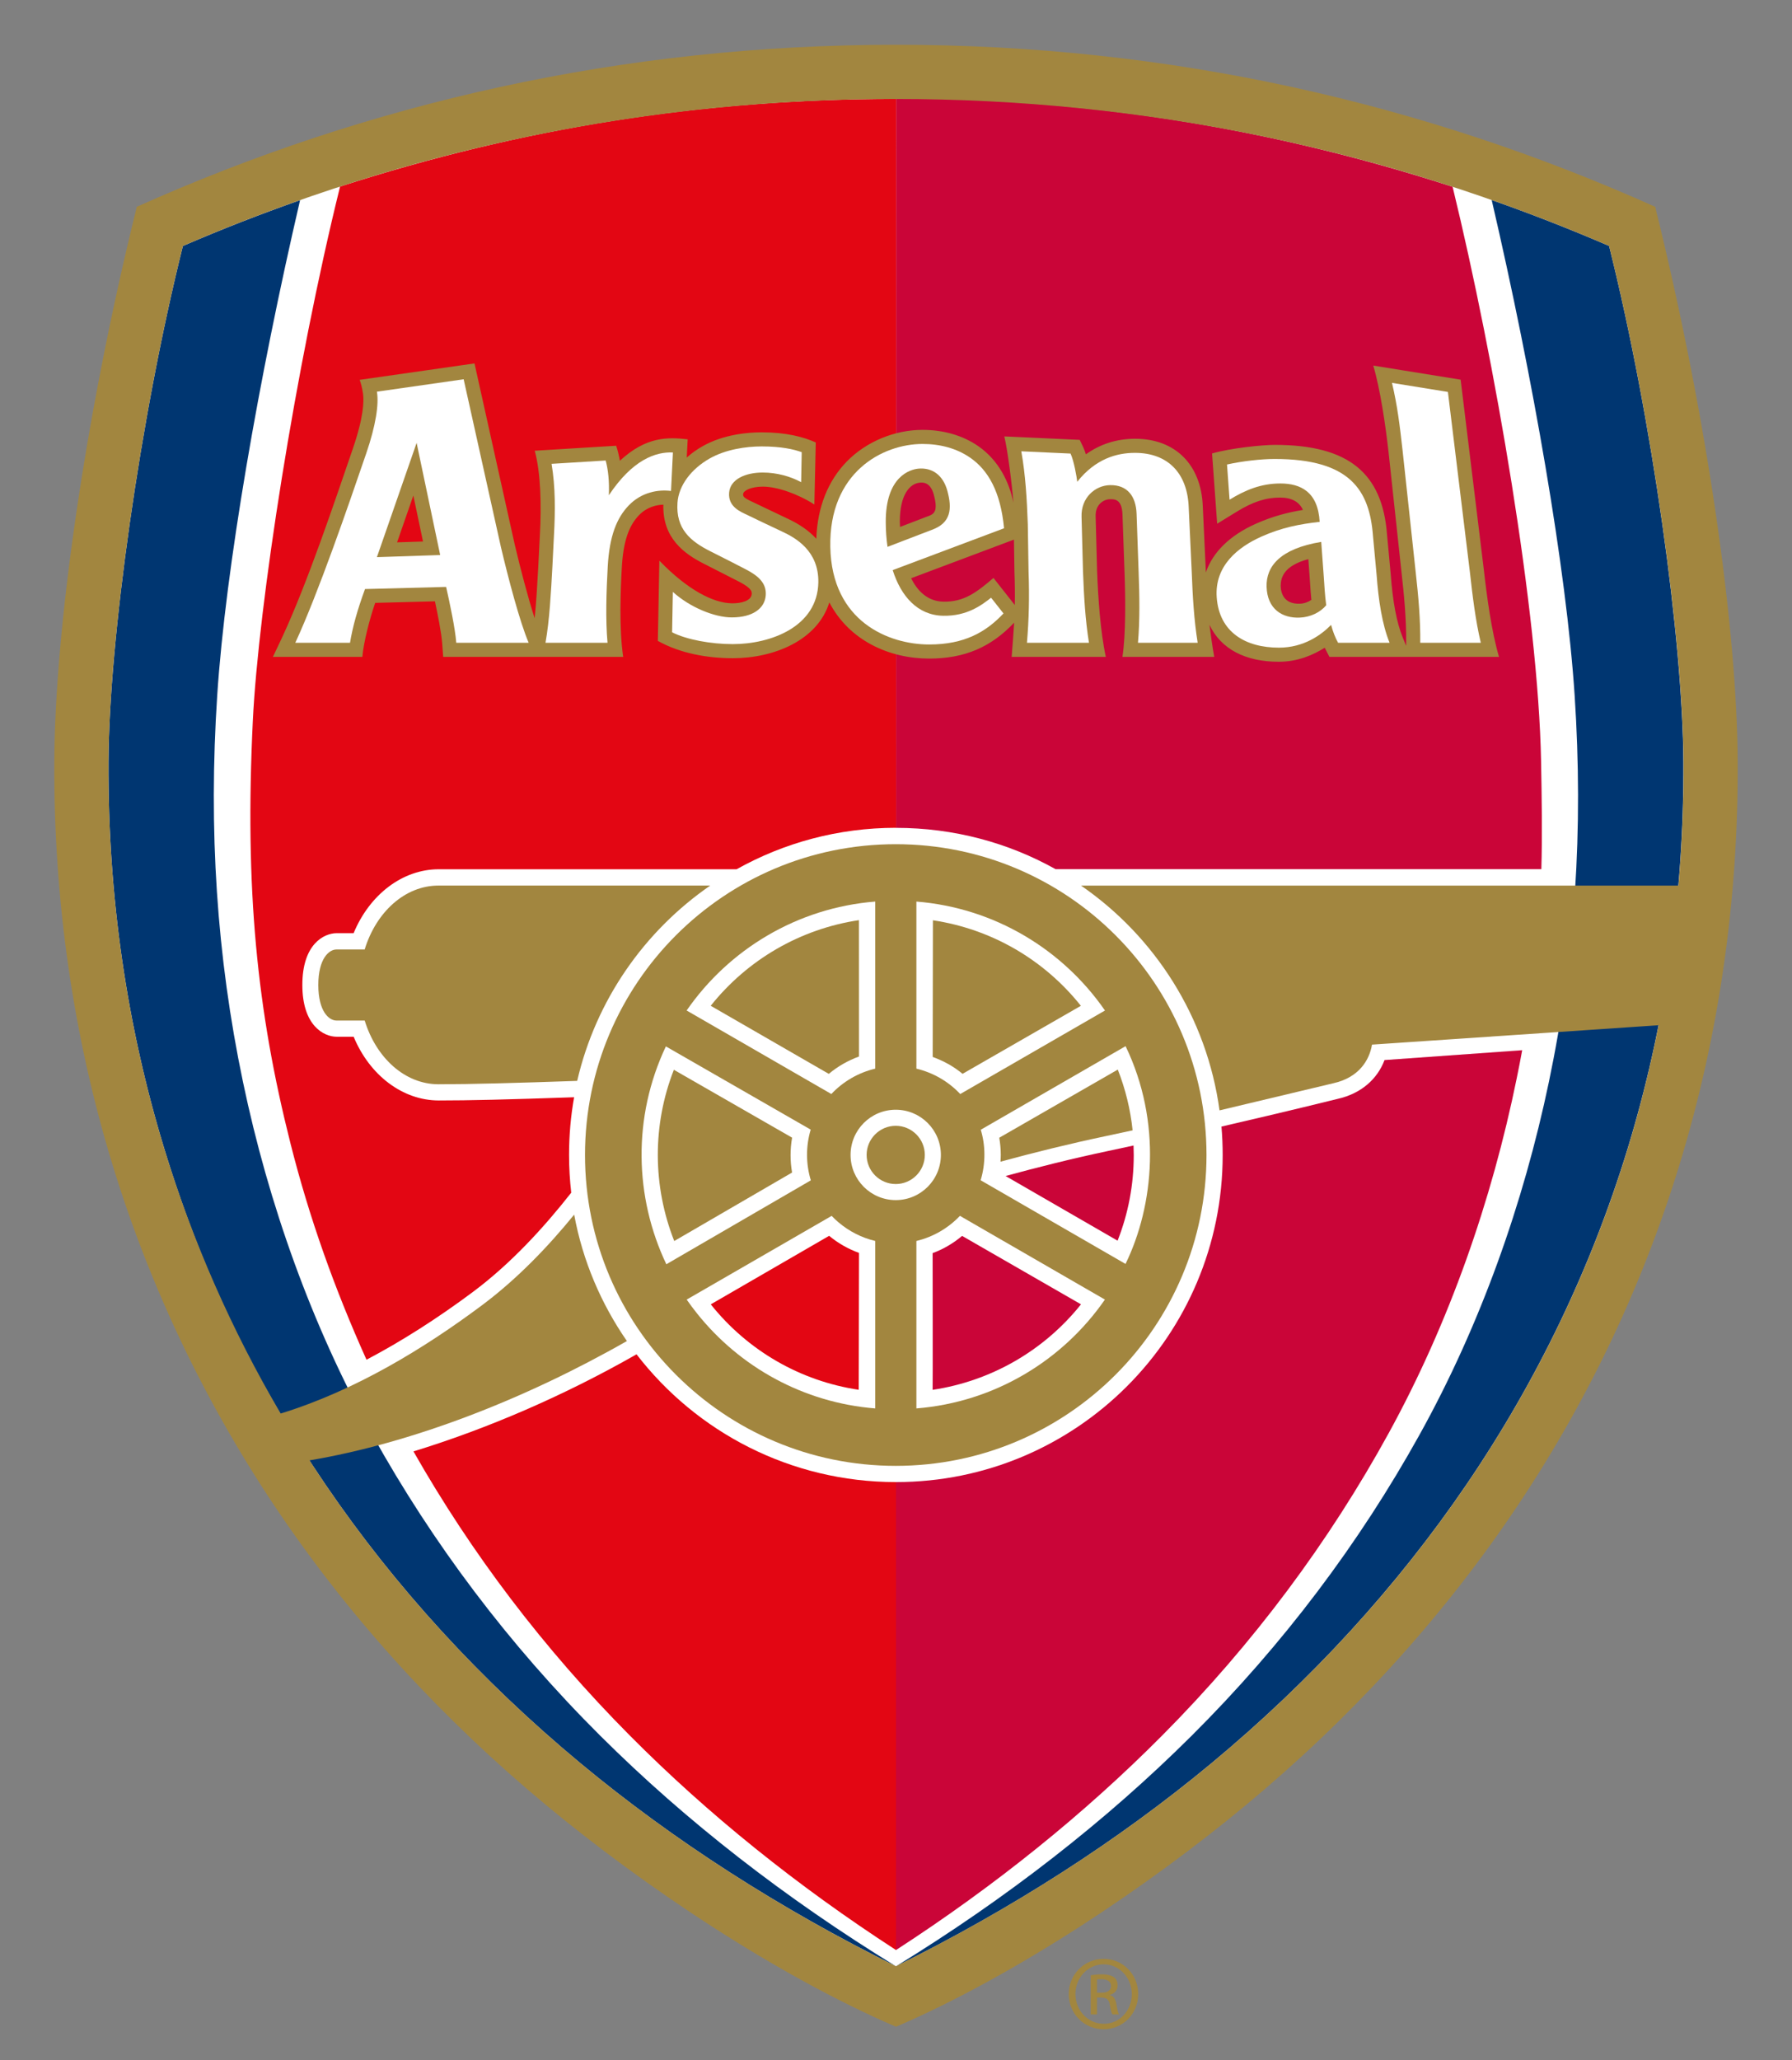 <?xml version="1.0" encoding="utf-8"?>
<!-- Generator: Adobe Illustrator 21.1.0, SVG Export Plug-In . SVG Version: 6.00 Build 0)  -->
<svg version="1.1"  xmlns="http://www.w3.org/2000/svg" xmlns:xlink="http://www.w3.org/1999/xlink" x="0px" y="0px"
	 viewBox="0 0 304.11 349.5" style="enable-background:new 0 0 304.11 349.5;" xml:space="preserve" aria-labelledby="title-arsenal-badge" aria-describedby="desc-arsenal-badge" role="img">
<rect x="0" y="0" width="304.11" height="349.5" fill="#808080" stroke="none"/>
<style type="text/css">
	.arsenal-badge-0{clip-path:url(#SVGID_AB_2_);fill:#FFFFFF;}
	.arsenal-badge-1{clip-path:url(#SVGID_AB_2_);fill:#CA0538;}
	.arsenal-badge-2{clip-path:url(#SVGID_AB_2_);fill:#E30613;}
	.arsenal-badge-3{clip-path:url(#SVGID_AB_2_);fill:#003671;}
	.arsenal-badge-4{clip-path:url(#SVGID_AB_2_);fill:#A2863F;}
	.arsenal-badge-5{clip-path:url(#SVGID_AB_4_);fill:#A2863F;}
	.arsenal-badge-6{clip-path:url(#SVGID_AB_6_);fill:#FFFFFF;}
	.arsenal-badge-7{clip-path:url(#SVGID_AB_6_);fill:#A2863F;}
	.arsenal-badge-8{clip-path:url(#SVGID_AB_6_);fill:#CA0538;}
	.arsenal-badge-9{clip-path:url(#SVGID_AB_6_);fill:#E30613;}
</style>
<title id="title-arsenal-badge">Arsenal FC badge</title>
<desc id="desc-arsenal-badge">Arsenal FC badge</desc>
<g>
	<defs>
		<rect id="SVGID_AB_1_" x="9.213" y="7.594" width="285.684" height="336.676"/>
	</defs>
	<clipPath id="SVGID_AB_2_">
		<use xlink:href="#SVGID_AB_1_"  style="overflow:visible;"/>
	</clipPath>
	<path class="arsenal-badge-0" d="M152.055,9.074c44.362,0,87.316,9.126,127.685,27.111c8.392,34.15,13.678,69.771,13.801,93.111
		c0.001,0.421,0.004,0.843,0.004,1.264c0,23.004-3.31,45.478-9.84,66.825c-6.416,20.967-15.966,40.842-28.386,59.071
		c-12.21,17.921-27.266,34.365-44.752,48.879c-18.563,15.408-40.386,29.263-58.512,37.166c-18.127-7.903-39.95-21.758-58.513-37.166
		c-17.487-14.514-32.544-30.96-44.754-48.879c-12.418-18.229-21.968-38.104-28.385-59.071c-6.53-21.347-9.839-43.822-9.839-66.83
		c0-0.42,0.002-0.839,0.003-1.259c0.122-23.338,5.409-58.96,13.803-93.111C64.738,18.2,107.692,9.074,152.055,9.074"/>
	<path class="arsenal-badge-1" d="M152.061,140.448c9.82,0,19.076,2.53,27.079,7.012h82.434c0.169-5.762,0.069-12.236-0.047-18.354
		c-0.482-25.246-7.821-67.858-15.014-97.418c-29.24-9.465-60.616-15.004-94.435-15.004L152.061,140.448z"/>
	<path class="arsenal-badge-2" d="M152.08,16.781c-33.065,0-63.512,4.933-94.368,14.866c-7.59,30.633-13.867,71.196-14.808,90.666
		c-1.379,28.516,0.688,49.127,6.396,71.689c3.208,12.679,7.467,24.603,12.896,36.676c5.86-3.083,11.953-6.943,18.094-11.526
		c6.457-4.818,12.061-10.968,16.651-16.81c-0.242-2.103-0.37-4.24-0.37-6.409c0-3.339,0.293-6.607,0.858-9.784
		c-11.404,0.399-17.885,0.546-22.969,0.546c-6.134,0-11.729-4.27-14.444-10.809h-2.87c-2.168,0-5.837-1.85-5.837-8.787
		c0-6.936,3.669-8.786,5.837-8.786h2.864c2.714-6.558,8.312-10.843,14.45-10.843l50.548-0.001
		c8.006-4.479,17.237-7.032,27.063-7.032L152.08,16.781z"/>
	<path class="arsenal-badge-3" d="M101.871,294.474c-15.584-15.518-28.453-32.672-38.635-50.981c-10.336-18.584-17.676-39.278-22.008-59.967
		c-4.458-21.284-5.862-42.782-4.364-65.564c1.409-21.454,7.07-53.946,14.061-84.005c-6.697,2.354-13.33,4.942-19.892,7.774
		c-7.356,29.532-12.518,66.999-12.625,87.484c-0.119,22.83,3.129,44.95,9.493,65.751c6.673,21.808,15.518,39.56,27.367,56.95
		c11.795,17.313,26.357,33.213,43.28,47.261c15.813,13.125,33.846,24.67,53.492,34.406c-0.003,0.001,0.002-0.003,0,0
		C133.355,322.111,116.432,308.975,101.871,294.474"/>
	<path class="arsenal-badge-3" d="M202.215,294.481c15.585-15.518,28.454-32.672,38.634-50.981c10.338-18.585,17.677-39.278,22.009-59.969
		c4.459-21.282,5.863-42.781,4.365-65.562c-1.411-21.454-7.088-53.976-14.077-84.035c6.697,2.354,13.363,4.959,19.926,7.791
		c7.356,29.532,12.499,67.012,12.605,87.496c0.12,22.831-3.128,44.951-9.491,65.752c-6.187,20.213-15.394,39.374-27.368,56.95
		c-11.796,17.313-26.357,33.213-43.281,47.261c-15.812,13.125-33.844,24.67-53.491,34.406c0.003,0-0.003-0.003,0,0
		C170.731,322.118,187.653,308.982,202.215,294.481"/>
	<path class="arsenal-badge-4" d="M152.015,143.219c-29.126,0-52.736,23.61-52.736,52.731c0,29.124,23.61,52.736,52.736,52.736
		c29.121,0,52.732-23.612,52.732-52.736C204.747,166.829,181.136,143.219,152.015,143.219"/>
	<path class="arsenal-badge-2" d="M152.055,251.438c-17.92,0-33.886-8.497-44.033-21.678c-12.39,7.073-25.401,12.653-37.856,16.473
		c9.828,17.278,22.049,33.432,36.732,48.217c13.251,13.342,28.414,25.529,45.157,36.379V251.438z"/>
</g>
<g>
	<defs>
		<rect id="SVGID_AB_3_" x="9.213" y="7.594" width="285.683" height="336.676"/>
	</defs>
	<clipPath id="SVGID_AB_4_">
		<use xlink:href="#SVGID_AB_3_"  style="overflow:visible;"/>
	</clipPath>
	<path class="arsenal-badge-5" d="M74.41,183.947c-5.705,0-10.584-4.491-12.519-10.809h-4.795c-1.238,0-3.078-1.501-3.078-6.028
		c0-4.526,1.84-6.027,3.078-6.027h4.79c1.934-6.328,6.816-10.843,12.524-10.843h46.117c-11.195,7.727-19.41,19.466-22.576,33.135
		C87.737,183.73,79.904,183.947,74.41,183.947"/>
	<path class="arsenal-badge-5" d="M280.894,35.085c-39.167-17.546-82.27-27.49-128.839-27.49c-46.571,0-89.676,9.944-128.842,27.49
		c-9.032,36.556-13.882,72.017-13.997,94.076c-0.124,23.583,3.205,46.625,9.894,68.485c6.457,21.098,16.066,41.095,28.561,59.437
		c12.279,18.022,27.422,34.563,45.007,49.158c16.541,13.731,38.944,28.793,59.377,37.606c20.431-8.813,42.835-23.875,59.374-37.606
		c17.586-14.595,32.728-31.136,45.008-49.158c12.495-18.342,22.105-38.339,28.561-59.437c6.689-21.86,10.018-44.902,9.894-68.485
		C294.776,107.102,289.928,71.641,280.894,35.085 M248.835,251.903c-11.795,17.314-26.356,33.215-43.28,47.261
		c-15.813,13.126-33.869,24.678-53.514,34.413c-19.644-9.735-37.675-21.287-53.488-34.413
		c-16.923-14.046-31.485-29.947-43.28-47.261c-0.934-1.371-1.846-2.757-2.746-4.146c17.23-2.911,36.278-10.223,53.862-20.246
		c-4.381-6.322-7.5-13.592-8.948-21.448c-4.406,5.411-9.657,10.906-15.652,15.381c-9.722,7.257-21.461,14.46-34.162,18.366
		c-8.308-14.155-14.926-29.187-19.722-44.856c-6.363-20.794-9.611-42.913-9.491-65.744c0.107-20.484,5.269-57.952,12.624-87.484
		c38.295-16.53,78.985-24.934,121.017-24.934c42.03,0,82.72,8.404,121.015,24.934c7.356,29.532,12.517,67,12.624,87.484
		c0.037,7.087-0.25,14.106-0.856,21.039l-101.381-0.004c12.541,8.653,21.346,22.332,23.501,38.134l19.331-4.607
		c4.313-0.97,6.1-3.884,6.547-6.55l48.637-3.291c-1.413,7.136-3.168,14.154-5.271,21.023
		C270.017,215.168,260.81,234.329,248.835,251.903"/>
</g>
<g>
	<defs>
		<rect id="SVGID_AB_5_" x="9.213" y="7.594" width="285.684" height="336.676"/>
	</defs>
	<clipPath id="SVGID_AB_6_">
		<use xlink:href="#SVGID_AB_5_"  style="overflow:visible;"/>
	</clipPath>
	<path class="arsenal-badge-6" d="M155.516,210.532v28.411c13.26-1.063,24.828-8.125,31.991-18.467l-24.601-14.205
		C160.936,208.339,158.386,209.847,155.516,210.532"/>
	<path class="arsenal-badge-6" d="M148.533,152.952c-13.27,1.063-24.844,8.13-32.009,18.481l24.558,14.169c1.977-2.098,4.551-3.617,7.451-4.306
		V152.952z"/>
	<path class="arsenal-badge-6" d="M152.01,188.269c-4.233,0-7.666,3.431-7.666,7.666c0,4.233,3.433,7.665,7.666,7.665
		c4.231,0,7.663-3.432,7.663-7.665C159.673,191.7,156.241,188.269,152.01,188.269"/>
	<path class="arsenal-badge-6" d="M155.516,152.953v28.345c2.896,0.691,5.467,2.209,7.443,4.307l24.558-14.169
		C180.353,161.085,168.782,154.018,155.516,152.953"/>
	<path class="arsenal-badge-6" d="M148.533,210.533c-2.338-0.556-4.464-1.657-6.237-3.162c-0.405-0.346-0.794-0.711-1.161-1.096l-24.601,14.203
		c0.564,0.814,1.158,1.605,1.774,2.376c7.225,9.04,18.005,15.112,30.225,16.09V210.533z"/>
	<path class="arsenal-badge-6" d="M166.418,200.232l24.589,14.197c4.844-9.93,6.193-24.13,0.009-36.945l-24.576,14.179
		C167.227,194.23,167.309,197.31,166.418,200.232"/>
	<path class="arsenal-badge-7" d="M120.61,170.633l20.039,11.552c1.526-1.277,3.258-2.26,5.128-2.945l-0.009-23.135
		C135.852,157.589,126.887,162.763,120.61,170.633"/>
	<path class="arsenal-badge-7" d="M158.319,156.127l-0.039,23.185c1.868,0.685,3.539,1.59,5.066,2.867l20.085-11.543
		C177.156,162.769,168.232,157.612,158.319,156.127"/>
	<path class="arsenal-badge-7" d="M192.209,191.763c-0.37-3.545-1.213-6.991-2.516-10.305l-20.115,11.561c0.164,0.959,0.257,1.917,0.257,2.894
		c0,0.389-0.019,0.781-0.048,1.171c5.686-1.552,11.673-3.035,17.738-4.312C189,192.46,190.574,192.121,192.209,191.763"/>
	<path class="arsenal-badge-8" d="M152.055,330.829c16.746-10.851,31.941-23.076,45.192-36.419c15.529-15.635,28.33-32.893,38.432-51.293
		c10.252-18.681,17.493-39.455,21.721-60.209c0.327-1.606,0.634-3.136,0.922-4.738l-23.36,1.67
		c-1.236,3.279-4.032,5.705-7.952,6.586l0.038-0.009c-0.157,0.038-8.718,2.166-19.761,4.709c0.136,1.587,0.206,3.193,0.206,4.815
		c0,30.651-24.81,55.497-55.438,55.497V330.829z"/>
	<path class="arsenal-badge-7" d="M156.945,195.935c0-2.723-2.215-4.939-4.935-4.939c-2.724,0-4.94,2.216-4.94,4.939
		c0,2.724,2.216,4.939,4.94,4.939C154.73,200.874,156.945,198.659,156.945,195.935"/>
	<path class="arsenal-badge-8" d="M158.269,235.789c9.907-1.483,18.906-6.645,25.181-14.505l-20.176-11.609
		c-1.513,1.26-3.163,2.245-5.005,2.921C158.269,212.596,158.306,235.79,158.269,235.789"/>
	<path class="arsenal-badge-9" d="M120.621,221.286l20.088-11.627c1.515,1.26,3.224,2.226,5.069,2.901l-0.049,23.221
		C135.82,234.299,126.897,229.148,120.621,221.286"/>
	<path class="arsenal-badge-8" d="M192.402,195.978c0-0.549-0.014-1.095-0.035-1.639c-1.518,0.332-2.976,0.646-4.349,0.935
		c-6.138,1.295-12.069,2.795-17.366,4.238l19.008,10.974C191.473,205.876,192.402,201.01,192.402,195.978"/>
	<path class="arsenal-badge-6" d="M113.001,177.524c-5.689,12.035-5.327,25.59,0.08,36.96l24.519-14.236c-0.835-2.759-0.87-5.747-0.022-8.605
		L113.001,177.524z"/>
	<path class="arsenal-badge-7" d="M114.422,210.542l19.999-11.621c-0.347-1.96-0.337-3.951,0.002-5.914l-20.065-11.516
		C110.705,190.828,110.726,201.18,114.422,210.542"/>
	<path class="arsenal-badge-7" d="M172.106,105.636c-0.054,1.085-0.333,4.719-0.424,5.806h15.981c-0.937-4.28-1.318-10.198-1.482-14.618
		c0,0.022-0.246-9.223-0.246-9.223c-0.032-0.879,0.217-1.609,0.72-2.138c0.457-0.481,1.093-0.761,1.741-0.77
		c0.746-0.009,1.997-0.025,2.095,2.58l0.346,9.807c0.165,4.413,0.228,10.606-0.356,14.362h15.578
		c-0.259-1.341-0.704-4.556-0.806-5.44c1.954,4.143,6.14,6.266,11.75,6.266c3.321,0,5.913-1.196,7.805-2.377
		c0.066,0.124,0.804,1.551,0.804,1.551h28.776c-1.28-4.329-2.073-10.333-2.576-14.796c-0.003-0.022-3.935-32.234-3.935-32.234
		l-14.828-2.392c1.196,4.025,2.089,10.197,2.589,14.637c0.002,0.014,2.222,20.594,2.222,20.594
		c0.423,3.755,0.808,7.776,0.773,11.819l-0.005,0.5l-0.592-1.454c-1.021-2.511-1.687-6.041-2.033-10.793
		c-0.003-0.03-0.617-6.611-0.617-6.611c-0.78-10.464-6.54-15.238-19.037-15.238c-2.13,0-7.435,0.532-10.658,1.455l0.866,11.92
		l3.332-2.046c2.727-1.675,4.926-2.39,7.348-2.39c1.984,0,3.274,0.744,3.876,2.097c-2.454,0.397-5.098,1.05-8.012,2.354
		c-4.415,1.977-7.302,4.827-8.46,8.248c-0.004-0.097-0.008-0.191-0.012-0.288c-0.002-0.023-0.511-10.925-0.511-10.925
		c-0.266-7.062-4.662-11.462-11.473-11.462c-3.143,0-5.936,0.9-8.365,2.641c-0.135-0.433-0.281-0.846-0.443-1.189l-0.604-1.266
		l-12.8-0.587c0.579,2.301,1.372,8.725,1.543,11.245c-0.683-3.475-2.494-7.18-5.935-9.575c-2.612-1.817-5.891-2.778-9.482-2.778
		c-4.752,0-9.546,1.995-12.825,5.335c-3.239,3.301-5.021,7.822-5.203,13.138c-1.209-1.322-2.81-2.454-4.811-3.384l-5.88-2.803
		l-0.294-0.139c-1.411-0.66-1.46-0.888-1.43-1.269c0.049-0.602,1.403-1.248,3.341-1.248c2.413,0,5.911,1.218,8.744,3.03
		l0.237-10.524c-2.095-0.947-5.018-1.72-9.199-1.72c-2.182,0-6.381,0.306-9.996,2.351h-0.001c-0.998,0.565-1.902,1.214-2.7,1.928
		l0.162-3.092c-3.402-0.385-7.054-0.487-11.511,3.639c-0.036-0.287-0.328-1.721-0.63-2.55l-13.821,0.846
		c1.029,3.699,1.153,9.315,0.874,14.321c0,0.013-0.264,5.273-0.264,5.273c0.001-0.013-0.034,0.603-0.034,0.603
		c-0.153,2.759-0.312,5.574-0.59,8.21c-1.151-3.574-2.42-8.442-3.378-12.496c0-0.002-6.826-30.723-6.826-30.723l-19.491,2.788
		c0.167,0.393,0.444,1.386,0.573,2.359c0.17,1.286,0.116,3.947-1.738,9.349c-3.127,9.111-7.633,22.567-11.931,31.857
		c-0.601,1.299-1.628,3.435-1.628,3.435h15.184c0.194-2.379,1.196-6.308,2.175-9.161c2.092-0.054,7.604-0.199,10.142-0.266
		c0.473,2.205,1.099,5.332,1.232,7.155l0.167,2.272h30.55c-0.722-4.796-0.444-11.427-0.234-15.185c0.238-4.273,1.132-6.999,2.9-8.84
		c1.369-1.425,3.005-1.766,4.148-1.799c-0.158,5.715,3.604,8.378,6.947,10.056c0,0.001,5.968,3.041,5.968,3.041
		c2.149,1.123,2.105,1.7,2.076,2.081c-0.087,1.148-1.814,1.591-3.401,1.557c-3.11-0.068-7.413-2.218-12.267-7.233l-0.258,13.607
		c3.847,2.162,8.506,2.94,12.747,2.94c6.923,0,14.353-3.011,16.355-9.467c3.409,6.522,10.229,9.531,16.95,9.531
		C163.688,111.731,168.181,109.797,172.106,105.636 M67.385,92.012c0.788-2.265,1.418-4.079,2.761-7.944
		c0.811,3.853,1.235,5.877,1.639,7.797C70.096,91.921,69.335,91.947,67.385,92.012 M152.708,88.597
		c0,0-0.002-0.074-0.002-0.11c0-4.631,1.732-6.447,3.365-6.598c0.49-0.046,1.797-0.167,2.391,2.005
		c0.232,0.844,0.331,1.478,0.331,1.961c0,1.258-0.676,1.5-1.473,1.785l-0.05,0.019c0,0-2.363,0.906-4.531,1.739
		C152.73,89.13,152.708,88.866,152.708,88.597 M168.597,98.053c-2.878,2.458-5.019,4.092-8.505,4.02
		c-2.741-0.056-4.434-1.901-5.475-3.972c3.013-1.131,14.24-5.348,17.455-6.555c0.037,2.352,0.085,5.513,0.085,5.513l0.002,0.026
		c0.07,1.862,0.089,3.685,0.057,5.488c0,0.023-0.002,0.046-0.002,0.068L168.597,98.053z M220.605,102.42
		c-2.659,0.1-3.231-1.704-3.269-3.012c0.012-1.369,0.465-3.409,4.694-4.552c0.106,1.447,0.213,2.898,0.213,2.898l0.09,1.312
		c0.061,0.931,0.119,1.78,0.214,2.706C221.989,102.147,221.35,102.392,220.605,102.42"/>
	<path class="arsenal-badge-6" d="M136.053,76.712c-1.346-0.496-3.516-0.976-6.788-0.976c-2.694,0-6.117,0.511-8.827,2.045
		c-3.095,1.751-5.268,4.553-5.467,7.517c-0.294,4.408,2.148,6.507,5.603,8.242c2.352,1.18,4.59,2.319,6.004,3.058
		c1.898,0.993,3.538,2.208,3.371,4.405c-0.169,2.232-2.226,3.742-5.759,3.742c-2.925,0-7.139-1.717-10.006-4.332l-0.126,6.863
		c2.501,1.252,6.594,2,10.3,2c6.429,0,14.374-2.944,14.515-10.454c0.101-5.345-3.82-7.56-6.141-8.638
		c-2.32-1.08-4.766-2.263-5.914-2.819c-1.063-0.515-3.281-1.341-3.085-3.776c0.186-2.32,2.833-3.422,5.698-3.422
		c2.411,0,4.741,0.667,6.527,1.634L136.053,76.712z"/>
	<path class="arsenal-badge-6" d="M78.683,64.343l-14.72,2.106c0.364,2.111-0.199,5.773-1.806,10.455c-3.1,9.036-8.084,23.565-12.043,32.146
		h9.284c0.456-2.74,1.239-5.534,2.546-9.116l13.767-0.362c0.607,2.709,1.539,7.033,1.718,9.478h12.288
		c-1.512-3.529-3.478-11.027-4.694-16.174L78.683,64.343z M63.963,94.521l6.739-19.387l3.999,19.029L63.963,94.521z"/>
	<path class="arsenal-badge-6" d="M114.197,76.764l-0.322,6.53c-2.164-0.281-5.008,0.196-7.182,2.459c-2.011,2.095-3.265,5.143-3.556,10.35
		c-0.239,4.294-0.392,8.99-0.036,12.947h-10.527c0.693-3.899,0.928-8.555,1.167-12.85l0.263-5.259c0.24-4.28,0.257-8.34-0.4-12.25
		l9.181-0.564c0.427,1.534,0.638,3.607,0.54,5.895C107.341,77.989,111.265,76.627,114.197,76.764"/>
	<path class="arsenal-badge-6" d="M245.716,66.492l-9.488-1.535c0.932,3.971,1.306,7.122,1.788,11.396l2.222,20.602
		c0.484,4.295,0.821,8.197,0.786,12.095h10.273c-0.916-3.898-1.379-7.8-1.862-12.095L245.716,66.492z"/>
	<path class="arsenal-badge-6" d="M203.25,109.05c-0.621-3.898-0.851-7.8-1.012-12.095l-0.511-10.903c-0.217-5.788-3.547-9.223-9.124-9.223
		c-3.057,0-6.685,0.985-9.79,4.907c-0.09-0.823-0.563-3.575-1.141-4.788l-8.353-0.383c0.718,4.042,0.945,8.097,1.103,12.372
		l0.127,8.018c0.161,4.295,0.059,8.197-0.271,12.095h10.523c-0.621-3.898-0.851-7.8-1.011-12.095l-0.246-9.248
		c-0.123-3.285,2.33-5.372,4.863-5.405c2.926-0.037,4.365,1.9,4.474,4.841l0.345,9.812c0.161,4.295,0.221,8.197-0.105,12.095
		H203.25z"/>
	<path class="arsenal-badge-6" d="M235.818,109.05c-1.261-3.101-1.886-7.217-2.201-11.511l-0.613-6.582c-0.58-7.768-3.847-13.091-16.696-13.091
		c-2.222,0-5.474,0.357-8.079,0.938l0.434,5.968c2.606-1.601,5.303-2.75,8.616-2.75c3.423,0,6.391,1.4,6.674,6.512
		c-3.32,0.371-6.426,0.951-9.904,2.51c-3.914,1.753-7.949,4.913-7.567,10.291c0.423,5.948,4.913,8.542,10.564,8.542
		c4.261,0,7.239-2.212,8.846-3.866c0.292,1.098,0.713,2.201,1.191,3.039H235.818z M220.591,104.779
		c-2.966,0.133-5.54-1.438-5.644-5.248c-0.093-3.419,2.25-6.441,9.271-7.598l0.41,5.606c0.142,1.93,0.193,3.292,0.436,5.144
		C224.051,103.897,222.392,104.698,220.591,104.779"/>
	<path class="arsenal-badge-6" d="M164.675,77.67c-2.33-1.62-5.14-2.35-8.116-2.35c-6.803,0-15.892,4.829-15.653,17.468
		c0.239,12.682,9.94,16.551,16.784,16.551c6,0,9.643-2.122,12.606-5.266l-2.103-2.669c-1.61,1.26-4.075,3.143-8.151,3.061
		c-4.306-0.086-7.144-3.294-8.547-7.745l18.897-7.097C169.803,83.377,167.668,79.754,164.675,77.67 M158.129,89.892
		l-7.514,2.883c-0.191-1.35-0.292-2.749-0.299-4.164c-0.046-7.806,4.156-8.975,5.532-9.103c2.324-0.215,4.184,1.063,4.921,3.756
		C161.603,86.306,161.397,88.721,158.129,89.892"/>
	<path class="arsenal-badge-7" d="M187.303,332.324c3.259,0,5.855,2.649,5.855,5.96c0,3.365-2.596,5.987-5.881,5.987
		c-3.258,0-5.907-2.622-5.907-5.987c0-3.311,2.649-5.96,5.907-5.96H187.303z M187.277,333.252c-2.623,0-4.769,2.25-4.769,5.032
		c0,2.835,2.146,5.059,4.795,5.059c2.65,0.028,4.768-2.224,4.768-5.033c0-2.808-2.118-5.058-4.768-5.058H187.277z
		 M186.165,341.755h-1.06v-6.649c0.557-0.079,1.085-0.159,1.881-0.159c1.006,0,1.668,0.213,2.066,0.503
		c0.396,0.292,0.611,0.743,0.611,1.378c0,0.874-0.585,1.402-1.301,1.614v0.054c0.584,0.105,0.98,0.636,1.114,1.616
		c0.159,1.034,0.317,1.43,0.423,1.643h-1.112c-0.158-0.213-0.319-0.822-0.45-1.695c-0.159-0.848-0.583-1.166-1.431-1.166h-0.741
		V341.755z M186.165,338.072h0.769c0.874,0,1.614-0.318,1.614-1.138c0-0.583-0.422-1.166-1.614-1.166
		c-0.345,0-0.585,0.026-0.769,0.053V338.072z"/>
</g>
</svg>
